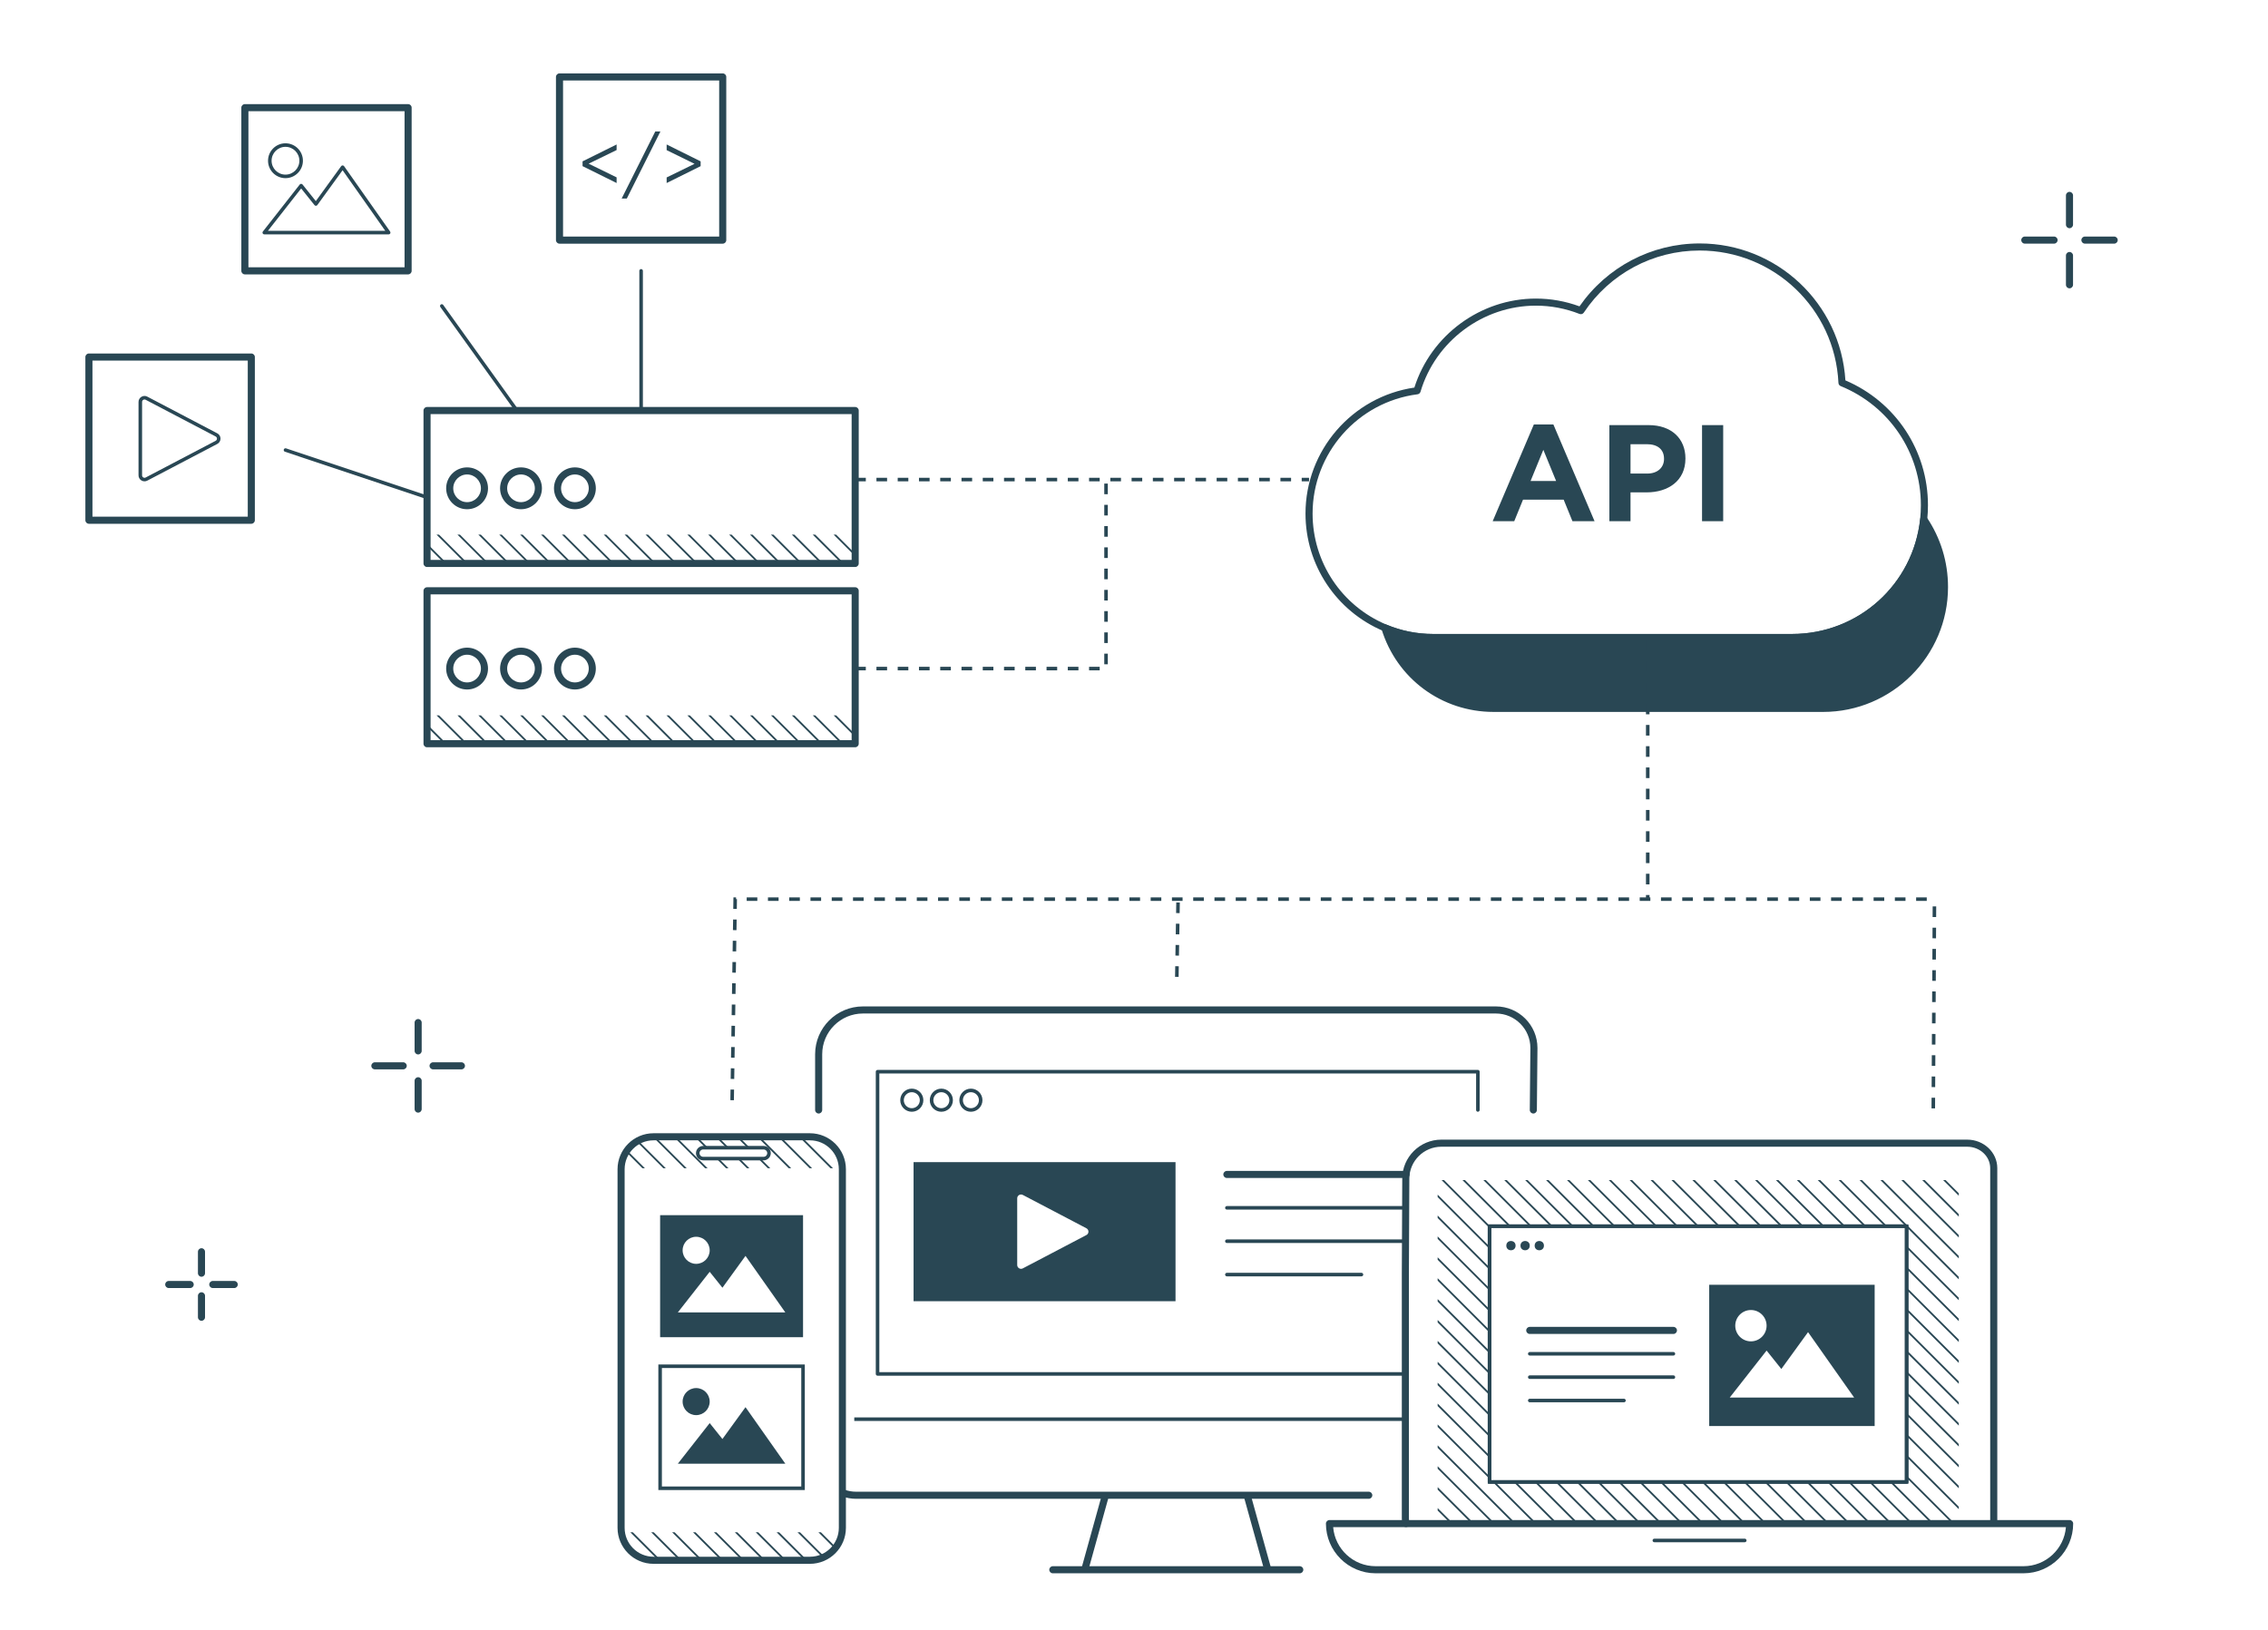 <?xml version="1.0" encoding="UTF-8"?><svg xmlns="http://www.w3.org/2000/svg" width="640" height="460" viewBox="0 0 640 460"><g id="a"><path d="M583.983,64.408c-.553,0-1-.447-1-1v-8.259c0-.553.447-1,1-1s1,.447,1,1v8.259c0,.553-.447,1-1,1Z" style="fill:#294754; stroke-width:0px;"/><path d="M583.983,81.373c-.553,0-1-.447-1-1v-8.259c0-.553.447-1,1-1s1,.447,1,1v8.259c0,.553-.447,1-1,1Z" style="fill:#294754; stroke-width:0px;"/><path d="M596.594,68.761h-8.259c-.553,0-1-.447-1-1s.447-1,1-1h8.259c.553,0,1,.447,1,1s-.447,1-1,1Z" style="fill:#294754; stroke-width:0px;"/><path d="M579.63,68.761h-8.259c-.553,0-1-.447-1-1s.447-1,1-1h8.259c.553,0,1,.447,1,1s-.447,1-1,1Z" style="fill:#294754; stroke-width:0px;"/></g><g id="b"><path d="M241.322,160.024h-120.815c-.553,0-1-.447-1-1v-43.16c0-.553.447-1,1-1h120.815c.553,0,1,.447,1,1v43.16c0,.553-.447,1-1,1ZM121.506,158.024h118.815v-41.16h-118.815v41.16Z" style="fill:#294754; stroke-width:0px;"/><polygon points="120.506 153.403 120.506 154.11 125.421 159.024 126.128 159.024 120.506 153.403" style="fill:#294754; stroke-width:0px;"/><polygon points="123.896 150.894 123.189 150.894 131.319 159.024 132.026 159.024 123.896 150.894" style="fill:#294754; stroke-width:0px;"/><polygon points="129.793 150.894 129.086 150.894 137.216 159.024 137.923 159.024 129.793 150.894" style="fill:#294754; stroke-width:0px;"/><polygon points="135.691 150.894 134.984 150.894 143.114 159.024 143.821 159.024 135.691 150.894" style="fill:#294754; stroke-width:0px;"/><polygon points="141.588 150.894 140.881 150.894 149.011 159.024 149.718 159.024 141.588 150.894" style="fill:#294754; stroke-width:0px;"/><polygon points="147.486 150.894 146.779 150.894 154.909 159.024 155.616 159.024 147.486 150.894" style="fill:#294754; stroke-width:0px;"/><polygon points="153.383 150.894 152.676 150.894 160.806 159.024 161.513 159.024 153.383 150.894" style="fill:#294754; stroke-width:0px;"/><polygon points="159.281 150.894 158.574 150.894 166.704 159.024 167.411 159.024 159.281 150.894" style="fill:#294754; stroke-width:0px;"/><polygon points="165.178 150.894 164.471 150.894 172.6 159.024 173.308 159.024 165.178 150.894" style="fill:#294754; stroke-width:0px;"/><polygon points="171.076 150.894 170.369 150.894 178.499 159.024 179.206 159.024 171.076 150.894" style="fill:#294754; stroke-width:0px;"/><polygon points="176.973 150.894 176.266 150.894 184.395 159.024 185.102 159.024 176.973 150.894" style="fill:#294754; stroke-width:0px;"/><polygon points="182.871 150.894 182.164 150.894 190.294 159.024 191.001 159.024 182.871 150.894" style="fill:#294754; stroke-width:0px;"/><polygon points="188.767 150.894 188.06 150.894 196.19 159.024 196.897 159.024 188.767 150.894" style="fill:#294754; stroke-width:0px;"/><polygon points="194.664 150.894 193.957 150.894 202.087 159.024 202.794 159.024 194.664 150.894" style="fill:#294754; stroke-width:0px;"/><polygon points="200.562 150.894 199.855 150.894 207.985 159.024 208.692 159.024 200.562 150.894" style="fill:#294754; stroke-width:0px;"/><polygon points="206.459 150.894 205.752 150.894 213.882 159.024 214.589 159.024 206.459 150.894" style="fill:#294754; stroke-width:0px;"/><polygon points="212.357 150.894 211.65 150.894 219.78 159.024 220.487 159.024 212.357 150.894" style="fill:#294754; stroke-width:0px;"/><polygon points="218.254 150.894 217.547 150.894 225.677 159.024 226.384 159.024 218.254 150.894" style="fill:#294754; stroke-width:0px;"/><polygon points="224.152 150.894 223.445 150.894 231.575 159.024 232.282 159.024 224.152 150.894" style="fill:#294754; stroke-width:0px;"/><polygon points="230.049 150.894 229.342 150.894 237.472 159.024 238.179 159.024 230.049 150.894" style="fill:#294754; stroke-width:0px;"/><polygon points="235.947 150.894 235.24 150.894 241.326 156.981 241.326 156.274 235.947 150.894" style="fill:#294754; stroke-width:0px;"/><polygon points="241.326 151.084 241.326 150.894 241.137 150.894 241.326 151.084" style="fill:#294754; stroke-width:0px;"/><path d="M131.806,143.721c-3.257,0-5.906-2.65-5.906-5.907s2.649-5.906,5.906-5.906,5.906,2.649,5.906,5.906-2.649,5.907-5.906,5.907ZM131.806,133.908c-2.154,0-3.906,1.752-3.906,3.906s1.752,3.907,3.906,3.907,3.906-1.753,3.906-3.907-1.752-3.906-3.906-3.906Z" style="fill:#294754; stroke-width:0px;"/><path d="M147.019,143.721c-3.257,0-5.906-2.65-5.906-5.907s2.649-5.906,5.906-5.906,5.907,2.649,5.907,5.906-2.65,5.907-5.907,5.907ZM147.019,133.908c-2.154,0-3.906,1.752-3.906,3.906s1.752,3.907,3.906,3.907,3.907-1.753,3.907-3.907-1.753-3.906-3.907-3.906Z" style="fill:#294754; stroke-width:0px;"/><path d="M162.232,143.721c-3.257,0-5.906-2.65-5.906-5.907s2.649-5.906,5.906-5.906,5.907,2.649,5.907,5.906-2.65,5.907-5.907,5.907ZM162.232,133.908c-2.154,0-3.906,1.752-3.906,3.906s1.752,3.907,3.906,3.907,3.907-1.753,3.907-3.907-1.753-3.906-3.907-3.906Z" style="fill:#294754; stroke-width:0px;"/><path d="M241.322,210.901h-120.815c-.553,0-1-.447-1-1v-43.16c0-.553.447-1,1-1h120.815c.553,0,1,.447,1,1v43.16c0,.553-.447,1-1,1ZM121.506,208.901h118.815v-41.16h-118.815v41.16Z" style="fill:#294754; stroke-width:0px;"/><polygon points="120.506 204.403 120.506 205.11 125.421 210.024 126.128 210.024 120.506 204.403" style="fill:#294754; stroke-width:0px;"/><polygon points="123.896 201.894 123.189 201.894 131.319 210.024 132.026 210.024 123.896 201.894" style="fill:#294754; stroke-width:0px;"/><polygon points="129.793 201.894 129.086 201.894 137.216 210.024 137.923 210.024 129.793 201.894" style="fill:#294754; stroke-width:0px;"/><polygon points="135.691 201.894 134.984 201.894 143.114 210.024 143.821 210.024 135.691 201.894" style="fill:#294754; stroke-width:0px;"/><polygon points="141.588 201.894 140.881 201.894 149.011 210.024 149.718 210.024 141.588 201.894" style="fill:#294754; stroke-width:0px;"/><polygon points="147.486 201.894 146.779 201.894 154.909 210.024 155.616 210.024 147.486 201.894" style="fill:#294754; stroke-width:0px;"/><polygon points="153.383 201.894 152.676 201.894 160.806 210.024 161.513 210.024 153.383 201.894" style="fill:#294754; stroke-width:0px;"/><polygon points="159.281 201.894 158.574 201.894 166.704 210.024 167.411 210.024 159.281 201.894" style="fill:#294754; stroke-width:0px;"/><polygon points="165.178 201.894 164.471 201.894 172.6 210.024 173.308 210.024 165.178 201.894" style="fill:#294754; stroke-width:0px;"/><polygon points="171.076 201.894 170.369 201.894 178.499 210.024 179.206 210.024 171.076 201.894" style="fill:#294754; stroke-width:0px;"/><polygon points="176.973 201.894 176.266 201.894 184.395 210.024 185.102 210.024 176.973 201.894" style="fill:#294754; stroke-width:0px;"/><polygon points="182.871 201.894 182.164 201.894 190.294 210.024 191.001 210.024 182.871 201.894" style="fill:#294754; stroke-width:0px;"/><polygon points="188.767 201.894 188.06 201.894 196.19 210.024 196.897 210.024 188.767 201.894" style="fill:#294754; stroke-width:0px;"/><polygon points="194.664 201.894 193.957 201.894 202.087 210.024 202.794 210.024 194.664 201.894" style="fill:#294754; stroke-width:0px;"/><polygon points="200.562 201.894 199.855 201.894 207.985 210.024 208.692 210.024 200.562 201.894" style="fill:#294754; stroke-width:0px;"/><polygon points="206.459 201.894 205.752 201.894 213.882 210.024 214.589 210.024 206.459 201.894" style="fill:#294754; stroke-width:0px;"/><polygon points="212.357 201.894 211.65 201.894 219.78 210.024 220.487 210.024 212.357 201.894" style="fill:#294754; stroke-width:0px;"/><polygon points="218.254 201.894 217.547 201.894 225.677 210.024 226.384 210.024 218.254 201.894" style="fill:#294754; stroke-width:0px;"/><polygon points="224.152 201.894 223.445 201.894 231.575 210.024 232.282 210.024 224.152 201.894" style="fill:#294754; stroke-width:0px;"/><polygon points="230.049 201.894 229.342 201.894 237.472 210.024 238.179 210.024 230.049 201.894" style="fill:#294754; stroke-width:0px;"/><polygon points="235.947 201.894 235.24 201.894 241.326 207.981 241.326 207.274 235.947 201.894" style="fill:#294754; stroke-width:0px;"/><polygon points="241.326 202.084 241.326 201.894 241.137 201.894 241.326 202.084" style="fill:#294754; stroke-width:0px;"/><path d="M131.806,194.597c-3.257,0-5.906-2.649-5.906-5.906s2.649-5.906,5.906-5.906,5.906,2.649,5.906,5.906-2.649,5.906-5.906,5.906ZM131.806,184.785c-2.154,0-3.906,1.752-3.906,3.906s1.752,3.906,3.906,3.906,3.906-1.752,3.906-3.906-1.752-3.906-3.906-3.906Z" style="fill:#294754; stroke-width:0px;"/><path d="M147.019,194.597c-3.257,0-5.906-2.649-5.906-5.906s2.649-5.906,5.906-5.906,5.907,2.649,5.907,5.906-2.65,5.906-5.907,5.906ZM147.019,184.785c-2.154,0-3.906,1.752-3.906,3.906s1.752,3.906,3.906,3.906,3.907-1.752,3.907-3.906-1.753-3.906-3.907-3.906Z" style="fill:#294754; stroke-width:0px;"/><path d="M162.232,194.597c-3.257,0-5.906-2.649-5.906-5.906s2.649-5.906,5.906-5.906,5.907,2.649,5.907,5.906-2.65,5.906-5.907,5.906ZM162.232,184.785c-2.154,0-3.906,1.752-3.906,3.906s1.752,3.906,3.906,3.906,3.907-1.752,3.907-3.906-1.753-3.906-3.907-3.906Z" style="fill:#294754; stroke-width:0px;"/></g><g id="c"><path d="M40.779,135.845c-.303,0-.604-.082-.874-.246-.51-.309-.814-.849-.814-1.444v-20.719c0-.596.305-1.136.814-1.444.51-.31,1.129-.33,1.659-.051l19.755,10.359c.558.292.904.865.904,1.495s-.347,1.203-.904,1.495l-19.755,10.359c-.249.131-.518.195-.785.195ZM40.779,112.746c-.123,0-.244.033-.356.102-.211.127-.332.342-.332.589v20.719c0,.247.121.462.332.589.211.128.457.136.677.021l19.755-10.359c.231-.121.369-.35.369-.61s-.138-.489-.369-.61l-19.755-10.359c-.103-.054-.212-.08-.32-.08Z" style="fill:#294754; stroke-width:0px;"/><path d="M70.918,147.824H25.091c-.553,0-1-.447-1-1v-46.058c0-.553.447-1,1-1h45.826c.553,0,1,.447,1,1v46.058c0,.553-.447,1-1,1ZM26.091,145.824h43.826v-44.058H26.091v44.058Z" style="fill:#294754; stroke-width:0px;"/><path d="M80.559,50.282c-2.714,0-4.921-2.207-4.921-4.92,0-2.714,2.207-4.921,4.921-4.921s4.921,2.207,4.921,4.921c0,2.713-2.207,4.92-4.921,4.92ZM80.559,41.441c-2.162,0-3.921,1.759-3.921,3.921,0,2.161,1.759,3.92,3.921,3.92s3.921-1.759,3.921-3.92c0-2.162-1.759-3.921-3.921-3.921Z" style="fill:#294754; stroke-width:0px;"/><path d="M109.683,66.144h-35.104c-.191,0-.366-.109-.449-.281-.084-.172-.062-.377.056-.527l10.401-13.262c.095-.12.238-.19.392-.191h.002c.152,0,.296.069.391.188l3.75,4.688,7.155-9.87c.095-.129.245-.206.405-.206h.004c.161.001.312.08.405.212l13.002,18.462c.107.152.121.353.034.519-.086.165-.257.27-.443.27ZM75.606,65.144h33.113l-12.044-17.102-7.13,9.835c-.092.126-.237.202-.394.206-.153-.006-.306-.066-.402-.188l-3.766-4.708-9.378,11.956Z" style="fill:#294754; stroke-width:0px;"/><path d="M115.16,77.442h-46.058c-.553,0-1-.447-1-1V30.385c0-.553.447-1,1-1h46.058c.553,0,1,.447,1,1v46.058c0,.553-.447,1-1,1ZM70.102,75.442h44.058V31.385h-44.058v44.058Z" style="fill:#294754; stroke-width:0px;"/><path d="M203.943,68.771h-46.058c-.553,0-1-.447-1-1V21.714c0-.553.447-1,1-1h46.058c.553,0,1,.447,1,1v46.058c0,.553-.447,1-1,1ZM158.885,66.771h44.058V22.714h-44.058v44.058Z" style="fill:#294754; stroke-width:0px;"/><path d="M164.39,46.89v-1.35l9.61-4.764v1.574l-7.893,3.844,7.893,3.865v1.595l-9.61-4.765Z" style="fill:#294754; stroke-width:0px;"/><path d="M184.914,37.096h1.452l-9.487,18.934h-1.452l9.487-18.934Z" style="fill:#294754; stroke-width:0px;"/><path d="M188.12,50.08l7.872-3.844-7.872-3.864v-1.595l9.59,4.764v1.35l-9.59,4.765v-1.575Z" style="fill:#294754; stroke-width:0px;"/><path d="M120.721,140.933c-.053,0-.105-.008-.158-.025l-40.162-13.417c-.262-.088-.403-.371-.316-.633.089-.263.373-.403.633-.316l40.162,13.417c.262.088.403.371.316.633-.07.21-.266.342-.475.342Z" style="fill:#294754; stroke-width:0px;"/><path d="M145.463,115.827c-.155,0-.309-.072-.406-.208l-20.794-28.971c-.161-.225-.109-.537.114-.698.224-.16.536-.11.698.114l20.794,28.971c.161.225.109.537-.114.698-.089.063-.19.094-.292.094Z" style="fill:#294754; stroke-width:0px;"/><path d="M180.914,115.827c-.276,0-.5-.224-.5-.5v-38.885c0-.276.224-.5.5-.5s.5.224.5.5v38.885c0,.276-.224.5-.5.5Z" style="fill:#294754; stroke-width:0px;"/><path d="M505.716,180.925h-101.34c-4.833,0-9.536-.948-13.978-2.818-13.366-5.636-22.003-18.652-22.003-33.162,0-17.811,13.161-32.985,30.722-35.562,4.693-14.821,18.7-25.117,34.289-25.117,4.2,0,8.336.738,12.307,2.195,7.732-11.133,20.346-17.755,33.903-17.755,21.82,0,39.768,16.924,41.134,38.648,14.173,6.051,23.296,19.814,23.296,35.241,0,1.317-.069,2.677-.205,4.04-2.052,19.551-18.441,34.29-38.125,34.29ZM433.407,86.264c-14.926,0-28.316,9.994-32.562,24.305-.113.38-.438.657-.831.708-16.886,2.171-29.618,16.645-29.618,33.667,0,13.703,8.156,25.997,20.779,31.318,4.194,1.767,8.637,2.662,13.201,2.662h101.34c18.656,0,34.191-13.97,36.136-32.494.129-1.292.194-2.585.194-3.836,0-14.822-8.886-28.024-22.638-33.634-.36-.146-.603-.489-.621-.878-1.003-20.96-18.209-37.378-39.171-37.378-13.153,0-25.373,6.551-32.688,17.524-.261.392-.76.547-1.197.376-3.964-1.553-8.11-2.341-12.324-2.341Z" style="fill:#294754; stroke-width:0px;"/><path d="M548.706,165.674c0,18.92-15.34,34.25-34.25,34.25h-92.97c-14.47,0-26.7-9.58-30.7-22.74,4.18,1.76,8.77,2.74,13.59,2.74h101.34c19.28,0,35.16-14.62,37.13-33.39,3.7,5.46,5.86,12.05,5.86,19.14Z" style="fill:#294754; stroke-width:0px;"/><path d="M514.457,200.925h-92.97c-14.672,0-27.394-9.424-31.657-23.449-.112-.371-.001-.774.287-1.034.288-.258.699-.33,1.058-.179,4.195,1.767,8.638,2.662,13.202,2.662h101.34c18.656,0,34.191-13.97,36.136-32.494.043-.418.344-.764.751-.865s.835.061,1.071.409c3.946,5.823,6.032,12.636,6.032,19.7,0,19.437-15.813,35.25-35.25,35.25ZM392.423,178.887c4.559,12.069,15.987,20.037,29.064,20.037h92.97c18.334,0,33.25-14.916,33.25-33.25,0-5.749-1.465-11.321-4.257-16.269-3.234,18.152-18.991,31.519-37.733,31.519h-101.34c-4.105,0-8.117-.685-11.954-2.037Z" style="fill:#294754; stroke-width:0px;"/><path d="M432.838,119.785h5.501l11.623,27.312h-6.238l-2.479-6.082h-11.467l-2.479,6.082h-6.083l11.623-27.312ZM439.114,135.746l-3.604-8.794-3.603,8.794h7.206Z" style="fill:#294754; stroke-width:0px;"/><path d="M454.144,119.978h11.081c6.47,0,10.383,3.835,10.383,9.376v.077c0,6.276-4.882,9.53-10.964,9.53h-4.533v8.136h-5.967v-27.119ZM464.838,133.654c2.983,0,4.727-1.782,4.727-4.106v-.077c0-2.674-1.859-4.107-4.843-4.107h-4.61v8.291h4.727Z" style="fill:#294754; stroke-width:0px;"/><path d="M480.295,119.978h5.967v27.119h-5.967v-27.119Z" style="fill:#294754; stroke-width:0px;"/><path d="M465.473,253.762h-1v-1.165h1v1.165ZM465.473,249.597h-1v-3h1v3ZM465.473,243.597h-1v-3h1v3ZM465.473,237.597h-1v-3h1v3ZM465.473,231.597h-1v-3h1v3ZM465.473,225.597h-1v-3h1v3ZM465.473,219.597h-1v-3h1v3ZM465.473,213.597h-1v-3h1v3ZM465.473,207.597h-1v-3h1v3ZM465.473,201.597h-1v-3h1v3ZM465.473,195.597h-1v-3h1v3ZM465.473,189.597h-1v-3h1v3ZM465.473,183.597h-1v-3h1v3Z" style="fill:#294754; stroke-width:0px;"/><path d="M546.048,312.817l-1-.006.017-3,1,.006-.017,3ZM546.082,306.817l-1-.006.017-3,1,.006-.017,3ZM546.116,300.817l-1-.006.017-3,1,.006-.017,3ZM546.15,294.817l-1-.006.017-3,1,.006-.017,3ZM546.184,288.817l-1-.006.017-3,1,.006-.017,3ZM546.218,282.817l-1-.006.017-2.999,1,.006-.017,2.999ZM546.253,276.818l-1-.006.017-3,1,.006-.017,3ZM546.287,270.818l-1-.006.017-3,1,.006-.017,3ZM546.321,264.818l-1-.006.017-3,1,.006-.017,3ZM546.355,258.818l-1-.006.017-3,1,.006-.017,3Z" style="fill:#294754; stroke-width:0px;"/><path d="M332.587,275.705l-1-.016.049-3,1,.016-.049,3ZM332.684,269.706l-1-.016.049-3,1,.016-.049,3ZM332.782,263.707l-1-.016.049-3,1,.016-.049,3ZM332.88,257.707l-1-.016.049-2.999,1,.016-.049,2.999Z" style="fill:#294754; stroke-width:0px;"/><path d="M207.099,310.515l-1-.016.046-3,1,.016-.046,3ZM207.19,304.516l-1-.016.046-3,1,.016-.046,3ZM207.281,298.516l-1-.016.046-2.999,1,.016-.046,2.999ZM207.372,292.517l-1-.016.046-3,1,.016-.046,3ZM207.463,286.518l-1-.016.046-3,1,.016-.046,3ZM207.553,280.519l-1-.016.046-3,1,.016-.046,3ZM207.644,274.519l-1-.016.046-2.999,1,.016-.046,2.999ZM207.735,268.52l-1-.016.046-3,1,.016-.046,3ZM207.826,262.521l-1-.016.046-3,1,.016-.046,3ZM207.917,256.521l-1-.016.05-3.243h.74v.504l.252.004-.042,2.751ZM543.707,254.262h-3v-1h3v1ZM537.707,254.262h-3v-1h3v1ZM531.707,254.262h-3v-1h3v1ZM525.707,254.262h-3v-1h3v1ZM519.707,254.262h-3v-1h3v1ZM513.707,254.262h-3v-1h3v1ZM507.707,254.262h-3v-1h3v1ZM501.707,254.262h-3v-1h3v1ZM495.707,254.262h-3v-1h3v1ZM489.707,254.262h-3v-1h3v1ZM483.707,254.262h-3v-1h3v1ZM477.707,254.262h-3v-1h3v1ZM471.707,254.262h-3v-1h3v1ZM465.707,254.262h-3v-1h3v1ZM459.707,254.262h-3v-1h3v1ZM453.707,254.262h-3v-1h3v1ZM447.707,254.262h-3v-1h3v1ZM441.707,254.262h-3v-1h3v1ZM435.707,254.262h-3v-1h3v1ZM429.707,254.262h-3v-1h3v1ZM423.707,254.262h-3v-1h3v1ZM417.707,254.262h-3v-1h3v1ZM411.707,254.262h-3v-1h3v1ZM405.707,254.262h-3v-1h3v1ZM399.707,254.262h-3v-1h3v1ZM393.707,254.262h-3v-1h3v1ZM387.707,254.262h-3v-1h3v1ZM381.707,254.262h-3v-1h3v1ZM375.707,254.262h-3v-1h3v1ZM369.707,254.262h-3v-1h3v1ZM363.707,254.262h-3v-1h3v1ZM357.707,254.262h-3v-1h3v1ZM351.707,254.262h-3v-1h3v1ZM345.707,254.262h-3v-1h3v1ZM339.707,254.262h-3v-1h3v1ZM333.707,254.262h-3v-1h3v1ZM327.707,254.262h-3v-1h3v1ZM321.707,254.262h-3v-1h3v1ZM315.707,254.262h-3v-1h3v1ZM309.707,254.262h-3v-1h3v1ZM303.707,254.262h-3v-1h3v1ZM297.707,254.262h-3v-1h3v1ZM291.707,254.262h-3v-1h3v1ZM285.707,254.262h-3v-1h3v1ZM279.707,254.262h-3v-1h3v1ZM273.707,254.262h-3v-1h3v1ZM267.707,254.262h-3v-1h3v1ZM261.707,254.262h-3v-1h3v1ZM255.707,254.262h-3v-1h3v1ZM249.707,254.262h-3v-1h3v1ZM243.707,254.262h-3v-1h3v1ZM237.707,254.262h-3v-1h3v1ZM231.707,254.262h-3v-1h3v1ZM225.707,254.262h-3v-1h3v1ZM219.707,254.262h-3v-1h3v1ZM213.707,254.262h-3v-1h3v1Z" style="fill:#294754; stroke-width:0px;"/><path d="M369.396,135.845h-2.074v-1h2.074v1ZM364.322,135.845h-3v-1h3v1ZM358.322,135.845h-3v-1h3v1ZM352.322,135.845h-3v-1h3v1ZM346.322,135.845h-3v-1h3v1ZM340.322,135.845h-3v-1h3v1ZM334.322,135.845h-3v-1h3v1ZM328.322,135.845h-3v-1h3v1ZM322.322,135.845h-3v-1h3v1ZM316.322,135.845h-3v-1h3v1ZM310.322,135.845h-3v-1h3v1ZM304.322,135.845h-3v-1h3v1ZM298.322,135.845h-3v-1h3v1ZM292.322,135.845h-3v-1h3v1ZM286.322,135.845h-3v-1h3v1ZM280.322,135.845h-3v-1h3v1ZM274.322,135.845h-3v-1h3v1ZM268.322,135.845h-3v-1h3v1ZM262.322,135.845h-3v-1h3v1ZM256.322,135.845h-3v-1h3v1ZM250.322,135.845h-3v-1h3v1ZM244.322,135.845h-3v-1h3v1Z" style="fill:#294754; stroke-width:0px;"/><path d="M310.322,189.191h-3v-1h3v1ZM304.322,189.191h-3v-1h3v1ZM298.322,189.191h-3v-1h3v1ZM292.322,189.191h-3v-1h3v1ZM286.322,189.191h-3v-1h3v1ZM280.322,189.191h-3v-1h3v1ZM274.322,189.191h-3v-1h3v1ZM268.322,189.191h-3v-1h3v1ZM262.322,189.191h-3v-1h3v1ZM256.322,189.191h-3v-1h3v1ZM250.322,189.191h-3v-1h3v1ZM244.322,189.191h-3v-1h3v1ZM312.611,187.48h-1v-3h1v3ZM312.611,181.48h-1v-3h1v3ZM312.611,175.48h-1v-3h1v3ZM312.611,169.48h-1v-3h1v3ZM312.611,163.48h-1v-3h1v3ZM312.611,157.48h-1v-3h1v3ZM312.611,151.48h-1v-3h1v3ZM312.611,145.48h-1v-3h1v3ZM312.611,139.48h-1v-3h1v3Z" style="fill:#294754; stroke-width:0px;"/></g><g id="d"><path d="M386.246,423.003h-144.66c-1.364,0-2.699-.235-3.97-.699-.52-.189-.786-.764-.597-1.282.189-.52.765-.784,1.282-.597,1.05.384,2.155.578,3.284.578h144.66c.553,0,1,.447,1,1s-.447,1-1,1Z" style="fill:#294754; stroke-width:0px;"/><path d="M432.687,314.268h-.01c-.552-.005-.995-.457-.99-1.01l.166-17.492c0-5.358-4.367-9.726-9.735-9.726h-178.603c-6.341,0-11.5,5.159-11.5,11.5v15.728c0,.553-.447,1-1,1s-1-.447-1-1v-15.728c0-7.444,6.056-13.5,13.5-13.5h178.603c6.471,0,11.735,5.265,11.735,11.735l-.166,17.502c-.005.549-.452.99-1,.99Z" style="fill:#294754; stroke-width:0px;"/><rect x="241.064" y="400.033" width="155.511" height="1" style="fill:#294754; stroke-width:0px;"/><rect x="297.886" y="431.214" width="22.444" height="2.001" transform="translate(-190.041 614.444) rotate(-74.485)" style="fill:#294754; stroke-width:0px;"/><rect x="353.762" y="420.993" width="2.001" height="22.444" transform="translate(-102.736 110.716) rotate(-15.524)" style="fill:#294754; stroke-width:0px;"/><path d="M366.776,444.027h-69.683c-.553,0-1-.447-1-1s.447-1,1-1h69.683c.553,0,1,.447,1,1s-.447,1-1,1Z" style="fill:#294754; stroke-width:0px;"/><path d="M396.575,388.262h-148.94c-.276,0-.5-.224-.5-.5v-85.301c0-.276.224-.5.5-.5h169.401c.276,0,.5.224.5.5v10.807c0,.276-.224.5-.5.5s-.5-.224-.5-.5v-10.307h-168.401v84.301h148.44c.276,0,.5.224.5.5s-.224.5-.5.5Z" style="fill:#294754; stroke-width:0px;"/><path d="M396.774,332.464h-50.565c-.553,0-1-.447-1-1s.447-1,1-1h50.565c.553,0,1,.447,1,1s-.447,1-1,1Z" style="fill:#294754; stroke-width:0px;"/><path d="M396.774,341.384h-50.565c-.276,0-.5-.224-.5-.5s.224-.5.5-.5h50.565c.276,0,.5.224.5.5s-.224.5-.5.5Z" style="fill:#294754; stroke-width:0px;"/><path d="M396.774,350.803h-50.565c-.276,0-.5-.224-.5-.5s.224-.5.5-.5h50.565c.276,0,.5.224.5.5s-.224.5-.5.5Z" style="fill:#294754; stroke-width:0px;"/><path d="M384.188,360.223h-37.979c-.276,0-.5-.224-.5-.5s.224-.5.5-.5h37.979c.276,0,.5.224.5.5s-.224.5-.5.5Z" style="fill:#294754; stroke-width:0px;"/><path d="M257.3,313.768c-1.798,0-3.261-1.463-3.261-3.261s1.463-3.26,3.261-3.26,3.26,1.462,3.26,3.26-1.462,3.261-3.26,3.261ZM257.3,308.248c-1.246,0-2.261,1.014-2.261,2.26s1.015,2.261,2.261,2.261,2.26-1.015,2.26-2.261-1.014-2.26-2.26-2.26Z" style="fill:#294754; stroke-width:0px;"/><path d="M265.637,313.768c-1.798,0-3.26-1.463-3.26-3.261s1.462-3.26,3.26-3.26,3.26,1.462,3.26,3.26-1.462,3.261-3.26,3.261ZM265.637,308.248c-1.246,0-2.26,1.014-2.26,2.26s1.014,2.261,2.26,2.261,2.26-1.015,2.26-2.261-1.014-2.26-2.26-2.26Z" style="fill:#294754; stroke-width:0px;"/><path d="M273.975,313.768c-1.798,0-3.26-1.463-3.26-3.261s1.462-3.26,3.26-3.26,3.26,1.462,3.26,3.26-1.462,3.261-3.26,3.261ZM273.975,308.248c-1.246,0-2.26,1.014-2.26,2.26s1.014,2.261,2.26,2.261,2.26-1.015,2.26-2.261-1.014-2.26-2.26-2.26Z" style="fill:#294754; stroke-width:0px;"/><path d="M331.718,367.235h-73.922v-39.252h73.922v39.252ZM287.043,338.2v18.817c0,.812.862,1.334,1.582.956l17.942-9.408c.771-.404.771-1.508,0-1.913l-17.942-9.408c-.719-.377-1.582.144-1.582.956Z" style="fill:#294754; stroke-width:0px;"/><path d="M228.55,441.356h-44.13c-5.601,0-10.157-4.556-10.157-10.156v-101.209c0-5.601,4.557-10.157,10.157-10.157h44.13c5.601,0,10.157,4.557,10.157,10.157v101.209c0,5.601-4.557,10.156-10.157,10.156ZM184.421,321.834c-4.498,0-8.157,3.659-8.157,8.157v101.209c0,4.497,3.659,8.156,8.157,8.156h44.13c4.498,0,8.157-3.659,8.157-8.156v-101.209c0-4.498-3.659-8.157-8.157-8.157h-44.13Z" style="fill:#294754; stroke-width:0px;"/><polygon points="178.567 432.444 177.86 432.444 185.77 440.354 186.477 440.354 178.567 432.444" style="fill:#294754; stroke-width:0px;"/><polygon points="184.465 432.444 183.758 432.444 191.668 440.354 192.375 440.354 184.465 432.444" style="fill:#294754; stroke-width:0px;"/><polygon points="190.362 432.444 189.655 432.444 197.565 440.354 198.272 440.354 190.362 432.444" style="fill:#294754; stroke-width:0px;"/><polygon points="196.26 432.444 195.553 432.444 203.463 440.354 204.17 440.354 196.26 432.444" style="fill:#294754; stroke-width:0px;"/><polygon points="202.157 432.444 201.45 432.444 209.36 440.354 210.067 440.354 202.157 432.444" style="fill:#294754; stroke-width:0px;"/><polygon points="208.055 432.444 207.348 432.444 215.258 440.354 215.965 440.354 208.055 432.444" style="fill:#294754; stroke-width:0px;"/><polygon points="213.952 432.444 213.245 432.444 221.155 440.354 221.862 440.354 213.952 432.444" style="fill:#294754; stroke-width:0px;"/><polygon points="219.849 432.444 219.142 432.444 227.052 440.354 227.759 440.354 219.849 432.444" style="fill:#294754; stroke-width:0px;"/><path d="M225.746,432.444h-.707l7.149,7.149c.164-.071.327-.142.485-.222l-6.927-6.927Z" style="fill:#294754; stroke-width:0px;"/><path d="M231.644,432.444h-.707l4.629,4.629c.108-.129.211-.261.312-.396l-4.233-4.233Z" style="fill:#294754; stroke-width:0px;"/><path d="M237.541,432.444h-.707l.662.662c.042-.198.08-.396.109-.598l-.064-.064Z" style="fill:#294754; stroke-width:0px;"/><path d="M175.336,328.958c-.024.216-.043.434-.052.655l.092.092h.707l-.747-.747Z" style="fill:#294754; stroke-width:0px;"/><path d="M176.964,324.687c-.099.139-.187.285-.278.429l4.588,4.588h.707l-5.017-5.017Z" style="fill:#294754; stroke-width:0px;"/><path d="M180.095,321.922c-.152.082-.297.174-.444.263l7.519,7.519h.707l-7.783-7.783Z" style="fill:#294754; stroke-width:0px;"/><path d="M184.905,320.834h-.489c-.07,0-.138.009-.208.01l8.86,8.86h.707l-8.87-8.87Z" style="fill:#294754; stroke-width:0px;"/><polygon points="190.802 320.834 190.095 320.834 198.965 329.704 199.672 329.704 190.802 320.834" style="fill:#294754; stroke-width:0px;"/><polygon points="202.85 326.985 202.143 326.985 204.863 329.704 205.57 329.704 202.85 326.985" style="fill:#294754; stroke-width:0px;"/><polygon points="199.076 323.917 199.783 323.917 196.7 320.834 195.993 320.834 199.076 323.917" style="fill:#294754; stroke-width:0px;"/><polygon points="208.747 326.985 208.04 326.985 210.76 329.704 211.467 329.704 208.747 326.985" style="fill:#294754; stroke-width:0px;"/><polygon points="204.973 323.917 205.68 323.917 202.597 320.834 201.89 320.834 204.973 323.917" style="fill:#294754; stroke-width:0px;"/><polygon points="214.645 326.985 213.938 326.985 216.657 329.704 217.365 329.704 214.645 326.985" style="fill:#294754; stroke-width:0px;"/><polygon points="208.495 320.834 207.787 320.834 210.87 323.917 211.577 323.917 208.495 320.834" style="fill:#294754; stroke-width:0px;"/><polygon points="214.392 320.834 213.685 320.834 222.555 329.704 223.262 329.704 214.392 320.834" style="fill:#294754; stroke-width:0px;"/><polygon points="220.289 320.834 219.582 320.834 228.452 329.704 229.159 329.704 220.289 320.834" style="fill:#294754; stroke-width:0px;"/><polygon points="226.187 320.834 225.48 320.834 234.35 329.704 235.057 329.704 226.187 320.834" style="fill:#294754; stroke-width:0px;"/><path d="M233.614,322.365c-.479-.319-.989-.593-1.525-.818l4.89,4.889c-.228-.54-.505-1.053-.827-1.534l-2.537-2.537Z" style="fill:#294754; stroke-width:0px;"/><path d="M237.707,330.205h-.01c-.276,0-.5-.224-.5-.5s.224-.5.5-.5.505.224.505.5-.219.5-.495.5Z" style="fill:#294754; stroke-width:0px;"/><path d="M175.276,330.205h-.01c-.276,0-.5-.224-.5-.5s.224-.5.5-.5.505.224.505.5-.219.5-.495.5Z" style="fill:#294754; stroke-width:0px;"/><path d="M215.471,327.485h-17.043c-1.121,0-2.033-.912-2.033-2.034,0-1.121.912-2.033,2.033-2.033h17.043c1.121,0,2.033.912,2.033,2.033,0,1.122-.912,2.034-2.033,2.034ZM198.428,324.418c-.569,0-1.033.464-1.033,1.033,0,.57.464,1.034,1.033,1.034h17.043c.569,0,1.033-.464,1.033-1.034,0-.569-.464-1.033-1.033-1.033h-17.043Z" style="fill:#294754; stroke-width:0px;"/><path d="M237.627,432.944h-.01c-.276,0-.5-.224-.5-.5s.224-.5.5-.5.505.224.505.5-.219.5-.495.5Z" style="fill:#294754; stroke-width:0px;"/><path d="M175.356,432.944h-.09c-.276,0-.5-.224-.5-.5s.224-.5.5-.5.545.224.545.5-.179.5-.455.5Z" style="fill:#294754; stroke-width:0px;"/><path d="M226.609,377.392h-40.332v-34.434h40.332v34.434ZM196.447,349.054c-2.109,0-3.819,1.71-3.819,3.819s1.71,3.819,3.819,3.819,3.819-1.71,3.819-3.819-1.71-3.819-3.819-3.819ZM221.605,370.394l-11.232-15.949-6.514,8.985-3.594-4.493-8.985,11.456h30.325Z" style="fill:#294754; stroke-width:0px;"/><path d="M227.109,420.529h-41.332v-35.434h41.332v35.434ZM186.777,419.529h39.332v-33.434h-39.332v33.434Z" style="fill:#294754; stroke-width:0px;"/><circle cx="196.447" cy="395.571" r="3.819" style="fill:#294754; stroke-width:0px;"/><polygon points="191.28 413.092 200.266 401.636 203.86 406.128 210.374 397.143 221.605 413.092 191.28 413.092" style="fill:#294754; stroke-width:0px;"/><path d="M117.995,297.593c-.553,0-1-.447-1-1v-7.996c0-.553.447-1,1-1s1,.447,1,1v7.996c0,.553-.447,1-1,1Z" style="fill:#294754; stroke-width:0px;"/><path d="M117.995,314.018c-.553,0-1-.447-1-1v-7.997c0-.553.447-1,1-1s1,.447,1,1v7.997c0,.553-.447,1-1,1Z" style="fill:#294754; stroke-width:0px;"/><path d="M130.207,301.807h-7.997c-.553,0-1-.447-1-1s.447-1,1-1h7.997c.553,0,1,.447,1,1s-.447,1-1,1Z" style="fill:#294754; stroke-width:0px;"/><path d="M113.781,301.807h-7.997c-.553,0-1-.447-1-1s.447-1,1-1h7.997c.553,0,1,.447,1,1s-.447,1-1,1Z" style="fill:#294754; stroke-width:0px;"/><path d="M56.857,360.334c-.553,0-1-.447-1-1v-6.051c0-.553.447-1,1-1s1,.447,1,1v6.051c0,.553-.447,1-1,1Z" style="fill:#294754; stroke-width:0px;"/><path d="M56.857,372.764c-.553,0-1-.447-1-1v-6.052c0-.553.447-1,1-1s1,.447,1,1v6.052c0,.553-.447,1-1,1Z" style="fill:#294754; stroke-width:0px;"/><path d="M66.098,363.523h-6.052c-.553,0-1-.447-1-1s.447-1,1-1h6.052c.553,0,1,.447,1,1s-.447,1-1,1Z" style="fill:#294754; stroke-width:0px;"/><path d="M53.669,363.523h-6.052c-.553,0-1-.447-1-1s.447-1,1-1h6.052c.553,0,1,.447,1,1s-.447,1-1,1Z" style="fill:#294754; stroke-width:0px;"/></g><g id="e"><path d="M472.217,376.481h-40.539c-.553,0-1-.447-1-1s.447-1,1-1h40.539c.553,0,1,.447,1,1s-.447,1-1,1Z" style="fill:#294754; stroke-width:0px;"/><path d="M472.217,382.576h-40.539c-.276,0-.5-.224-.5-.5s.224-.5.5-.5h40.539c.276,0,.5.224.5.5s-.224.5-.5.5Z" style="fill:#294754; stroke-width:0px;"/><path d="M472.217,389.171h-40.539c-.276,0-.5-.224-.5-.5s.224-.5.5-.5h40.539c.276,0,.5.224.5.5s-.224.5-.5.5Z" style="fill:#294754; stroke-width:0px;"/><path d="M458.268,395.765h-26.59c-.276,0-.5-.224-.5-.5s.224-.5.5-.5h26.59c.276,0,.5.224.5.5s-.224.5-.5.5Z" style="fill:#294754; stroke-width:0px;"/><path d="M529.004,402.458h-46.689v-39.861h46.689v39.861ZM494.088,369.724c-2.441,0-4.421,1.979-4.421,4.421s1.979,4.421,4.421,4.421,4.421-1.979,4.421-4.421-1.979-4.421-4.421-4.421ZM523.212,394.427l-13.002-18.462-7.541,10.401-4.161-5.201-10.401,13.262h35.105Z" style="fill:#294754; stroke-width:0px;"/><polygon points="405.687 425.61 405.687 426.317 408.894 429.524 409.601 429.524 405.687 425.61" style="fill:#294754; stroke-width:0px;"/><polygon points="405.687 419.712 405.687 420.419 414.792 429.524 415.499 429.524 405.687 419.712" style="fill:#294754; stroke-width:0px;"/><polygon points="405.687 413.815 405.687 414.522 420.689 429.524 421.396 429.524 405.687 413.815" style="fill:#294754; stroke-width:0px;"/><polygon points="405.687 407.918 405.687 408.625 426.587 429.524 427.294 429.524 405.687 407.918" style="fill:#294754; stroke-width:0px;"/><polygon points="420.326 417.367 420.326 416.66 405.687 402.02 405.687 402.727 420.326 417.367" style="fill:#294754; stroke-width:0px;"/><polygon points="421.921 418.254 421.214 418.254 432.484 429.524 433.191 429.524 421.921 418.254" style="fill:#294754; stroke-width:0px;"/><polygon points="420.326 411.47 420.326 410.763 405.687 396.123 405.687 396.83 420.326 411.47" style="fill:#294754; stroke-width:0px;"/><polygon points="427.818 418.254 427.111 418.254 438.381 429.524 439.089 429.524 427.818 418.254" style="fill:#294754; stroke-width:0px;"/><polygon points="420.326 405.572 420.326 404.865 405.687 390.225 405.687 390.932 420.326 405.572" style="fill:#294754; stroke-width:0px;"/><polygon points="433.716 418.254 433.009 418.254 444.279 429.524 444.986 429.524 433.716 418.254" style="fill:#294754; stroke-width:0px;"/><polygon points="420.326 399.675 420.326 398.968 405.687 384.328 405.687 385.035 420.326 399.675" style="fill:#294754; stroke-width:0px;"/><polygon points="439.613 418.254 438.906 418.254 450.176 429.524 450.883 429.524 439.613 418.254" style="fill:#294754; stroke-width:0px;"/><polygon points="445.51 418.254 444.803 418.254 456.073 429.524 456.78 429.524 445.51 418.254" style="fill:#294754; stroke-width:0px;"/><polygon points="420.326 393.778 420.326 393.071 405.687 378.431 405.687 379.138 420.326 393.778" style="fill:#294754; stroke-width:0px;"/><polygon points="451.408 418.254 450.701 418.254 461.971 429.524 462.678 429.524 451.408 418.254" style="fill:#294754; stroke-width:0px;"/><polygon points="420.326 387.88 420.326 387.173 405.687 372.533 405.687 373.24 420.326 387.88" style="fill:#294754; stroke-width:0px;"/><polygon points="457.305 418.254 456.598 418.254 467.868 429.524 468.575 429.524 457.305 418.254" style="fill:#294754; stroke-width:0px;"/><polygon points="420.326 381.983 420.326 381.276 405.687 366.636 405.687 367.343 420.326 381.983" style="fill:#294754; stroke-width:0px;"/><polygon points="420.326 376.085 420.326 375.378 405.687 360.738 405.687 361.445 420.326 376.085" style="fill:#294754; stroke-width:0px;"/><polygon points="463.203 418.254 462.496 418.254 473.766 429.524 474.473 429.524 463.203 418.254" style="fill:#294754; stroke-width:0px;"/><polygon points="469.1 418.254 468.393 418.254 479.663 429.524 480.37 429.524 469.1 418.254" style="fill:#294754; stroke-width:0px;"/><polygon points="420.326 370.188 420.326 369.481 405.687 354.841 405.687 355.548 420.326 370.188" style="fill:#294754; stroke-width:0px;"/><polygon points="474.997 418.254 474.29 418.254 485.56 429.524 486.267 429.524 474.997 418.254" style="fill:#294754; stroke-width:0px;"/><polygon points="420.326 364.291 420.326 363.584 405.687 348.944 405.687 349.651 420.326 364.291" style="fill:#294754; stroke-width:0px;"/><polygon points="480.895 418.254 480.188 418.254 491.458 429.524 492.165 429.524 480.895 418.254" style="fill:#294754; stroke-width:0px;"/><polygon points="420.326 358.393 420.326 357.686 405.687 343.046 405.687 343.753 420.326 358.393" style="fill:#294754; stroke-width:0px;"/><polygon points="420.326 352.496 420.326 351.789 405.687 337.149 405.687 337.856 420.326 352.496" style="fill:#294754; stroke-width:0px;"/><polygon points="486.792 418.254 486.085 418.254 497.355 429.524 498.062 429.524 486.792 418.254" style="fill:#294754; stroke-width:0px;"/><polygon points="420.326 346.599 420.326 346.064 420.499 346.064 407.489 333.054 406.782 333.054 420.326 346.599" style="fill:#294754; stroke-width:0px;"/><polygon points="492.69 418.254 491.983 418.254 503.253 429.524 503.96 429.524 492.69 418.254" style="fill:#294754; stroke-width:0px;"/><polygon points="425.69 346.064 426.397 346.064 413.387 333.054 412.68 333.054 425.69 346.064" style="fill:#294754; stroke-width:0px;"/><polygon points="498.587 418.254 497.88 418.254 509.15 429.524 509.857 429.524 498.587 418.254" style="fill:#294754; stroke-width:0px;"/><polygon points="504.485 418.254 503.777 418.254 515.048 429.524 515.755 429.524 504.485 418.254" style="fill:#294754; stroke-width:0px;"/><polygon points="431.587 346.064 432.294 346.064 419.284 333.054 418.577 333.054 431.587 346.064" style="fill:#294754; stroke-width:0px;"/><polygon points="437.485 346.064 438.192 346.064 425.182 333.054 424.475 333.054 437.485 346.064" style="fill:#294754; stroke-width:0px;"/><polygon points="510.382 418.254 509.675 418.254 520.945 429.524 521.652 429.524 510.382 418.254" style="fill:#294754; stroke-width:0px;"/><polygon points="516.279 418.254 515.572 418.254 526.842 429.524 527.549 429.524 516.279 418.254" style="fill:#294754; stroke-width:0px;"/><polygon points="443.382 346.064 444.089 346.064 431.079 333.054 430.372 333.054 443.382 346.064" style="fill:#294754; stroke-width:0px;"/><polygon points="449.279 346.064 449.986 346.064 436.976 333.054 436.269 333.054 449.279 346.064" style="fill:#294754; stroke-width:0px;"/><polygon points="522.176 418.254 521.469 418.254 532.739 429.524 533.446 429.524 522.176 418.254" style="fill:#294754; stroke-width:0px;"/><polygon points="528.074 418.254 527.367 418.254 538.637 429.524 539.344 429.524 528.074 418.254" style="fill:#294754; stroke-width:0px;"/><polygon points="455.177 346.064 455.884 346.064 442.874 333.054 442.167 333.054 455.177 346.064" style="fill:#294754; stroke-width:0px;"/><polygon points="461.074 346.064 461.781 346.064 448.771 333.054 448.064 333.054 461.074 346.064" style="fill:#294754; stroke-width:0px;"/><polygon points="533.971 418.254 533.264 418.254 544.534 429.524 545.241 429.524 533.971 418.254" style="fill:#294754; stroke-width:0px;"/><polygon points="466.972 346.064 467.679 346.064 454.669 333.054 453.962 333.054 466.972 346.064" style="fill:#294754; stroke-width:0px;"/><polygon points="538.026 416.412 538.026 417.119 550.432 429.524 551.139 429.524 538.026 416.412" style="fill:#294754; stroke-width:0px;"/><polygon points="472.869 346.064 473.576 346.064 460.566 333.054 459.859 333.054 472.869 346.064" style="fill:#294754; stroke-width:0px;"/><polygon points="538.026 410.515 538.026 411.222 552.746 425.942 552.746 425.235 538.026 410.515" style="fill:#294754; stroke-width:0px;"/><polygon points="478.766 346.064 479.473 346.064 466.463 333.054 465.756 333.054 478.766 346.064" style="fill:#294754; stroke-width:0px;"/><polygon points="538.026 404.618 538.026 405.325 552.746 420.045 552.746 419.338 538.026 404.618" style="fill:#294754; stroke-width:0px;"/><polygon points="538.026 398.72 538.026 399.427 552.746 414.147 552.746 413.44 538.026 398.72" style="fill:#294754; stroke-width:0px;"/><polygon points="484.664 346.064 485.371 346.064 472.361 333.054 471.654 333.054 484.664 346.064" style="fill:#294754; stroke-width:0px;"/><polygon points="538.026 392.823 538.026 393.53 552.746 408.25 552.746 407.543 538.026 392.823" style="fill:#294754; stroke-width:0px;"/><polygon points="490.561 346.064 491.268 346.064 478.258 333.054 477.551 333.054 490.561 346.064" style="fill:#294754; stroke-width:0px;"/><polygon points="538.026 386.925 538.026 387.632 552.746 402.352 552.746 401.645 538.026 386.925" style="fill:#294754; stroke-width:0px;"/><polygon points="496.458 346.064 497.165 346.064 484.155 333.054 483.448 333.054 496.458 346.064" style="fill:#294754; stroke-width:0px;"/><polygon points="538.026 381.028 538.026 381.735 552.746 396.455 552.746 395.748 538.026 381.028" style="fill:#294754; stroke-width:0px;"/><polygon points="502.356 346.064 503.063 346.064 490.053 333.054 489.346 333.054 502.356 346.064" style="fill:#294754; stroke-width:0px;"/><polygon points="508.253 346.064 508.96 346.064 495.95 333.054 495.243 333.054 508.253 346.064" style="fill:#294754; stroke-width:0px;"/><polygon points="538.026 375.13 538.026 375.837 552.746 390.557 552.746 389.85 538.026 375.13" style="fill:#294754; stroke-width:0px;"/><polygon points="514.151 346.064 514.858 346.064 501.848 333.054 501.141 333.054 514.151 346.064" style="fill:#294754; stroke-width:0px;"/><polygon points="538.026 369.233 538.026 369.94 552.746 384.66 552.746 383.953 538.026 369.233" style="fill:#294754; stroke-width:0px;"/><polygon points="538.026 363.335 538.026 364.042 552.746 378.763 552.746 378.055 538.026 363.335" style="fill:#294754; stroke-width:0px;"/><polygon points="520.048 346.064 520.755 346.064 507.745 333.054 507.038 333.054 520.048 346.064" style="fill:#294754; stroke-width:0px;"/><polygon points="538.026 357.439 538.026 358.146 552.746 372.866 552.746 372.159 538.026 357.439" style="fill:#294754; stroke-width:0px;"/><polygon points="525.945 346.064 526.652 346.064 513.642 333.054 512.935 333.054 525.945 346.064" style="fill:#294754; stroke-width:0px;"/><polygon points="538.026 351.541 538.026 352.248 552.746 366.968 552.746 366.261 538.026 351.541" style="fill:#294754; stroke-width:0px;"/><polygon points="519.54 333.054 518.833 333.054 531.843 346.064 532.55 346.064 519.54 333.054" style="fill:#294754; stroke-width:0px;"/><polygon points="525.437 333.054 524.73 333.054 537.74 346.064 538.026 346.064 538.026 346.351 552.746 361.071 552.746 360.364 525.437 333.054" style="fill:#294754; stroke-width:0px;"/><polygon points="531.334 333.054 530.627 333.054 552.746 355.174 552.746 354.467 531.334 333.054" style="fill:#294754; stroke-width:0px;"/><polygon points="537.232 333.054 536.525 333.054 552.746 349.276 552.746 348.569 537.232 333.054" style="fill:#294754; stroke-width:0px;"/><polygon points="543.129 333.054 542.422 333.054 552.746 343.379 552.746 342.672 543.129 333.054" style="fill:#294754; stroke-width:0px;"/><polygon points="549.027 333.054 548.32 333.054 552.746 337.481 552.746 336.774 549.027 333.054" style="fill:#294754; stroke-width:0px;"/><path d="M396.741,430.974c-.456,0-.868-.313-.974-.777-.128-.558-.192-1.132-.192-1.708v-69.022l.122-26.849c.026-6.055,4.975-10.98,11.03-10.98h148.394c4.68,0,8.487,3.605,8.487,8.036v100.013c0,.553-.447,1-1,1s-1-.447-1-1v-100.013c0-3.328-2.91-6.036-6.487-6.036h-148.394c-4.957,0-9.009,4.033-9.03,8.99l-.122,26.844v69.018c0,.426.048.851.142,1.263.123.538-.214,1.074-.752,1.197-.075.018-.149.025-.224.025Z" style="fill:#294754; stroke-width:0px;"/><path d="M538.526,418.755h-118.699v-73.19h118.699v73.19ZM420.827,417.755h116.699v-71.19h-116.699v71.19Z" style="fill:#294754; stroke-width:0px;"/><path d="M570.996,444.027h-182.81c-7.734,0-14.026-6.292-14.026-14.025,0-.553.447-1,1-1h208.862c.553,0,1,.447,1,1,0,7.733-6.292,14.025-14.026,14.025ZM376.201,431.002c.51,6.165,5.69,11.025,11.985,11.025h182.81c6.295,0,11.476-4.86,11.985-11.025h-206.78Z" style="fill:#294754; stroke-width:0px;"/><path d="M492.349,435.261h-25.517c-.276,0-.5-.224-.5-.5s.224-.5.5-.5h25.517c.276,0,.5.224.5.5s-.224.5-.5.5Z" style="fill:#294754; stroke-width:0px;"/><path d="M538.028,418.751h-117.702c-.276,0-.5-.224-.5-.5v-72.19c0-.276.224-.5.5-.5h117.702c.276,0,.5.224.5.5v72.19c0,.276-.224.5-.5.5ZM420.826,417.751h116.702v-71.19h-116.702v71.19Z" style="fill:#294754; stroke-width:0px;"/><circle cx="426.369" cy="351.553" r="1.309" style="fill:#294754; stroke-width:0px;"/><circle cx="430.369" cy="351.553" r="1.309" style="fill:#294754; stroke-width:0px;"/><circle cx="434.369" cy="351.553" r="1.309" style="fill:#294754; stroke-width:0px;"/></g></svg>